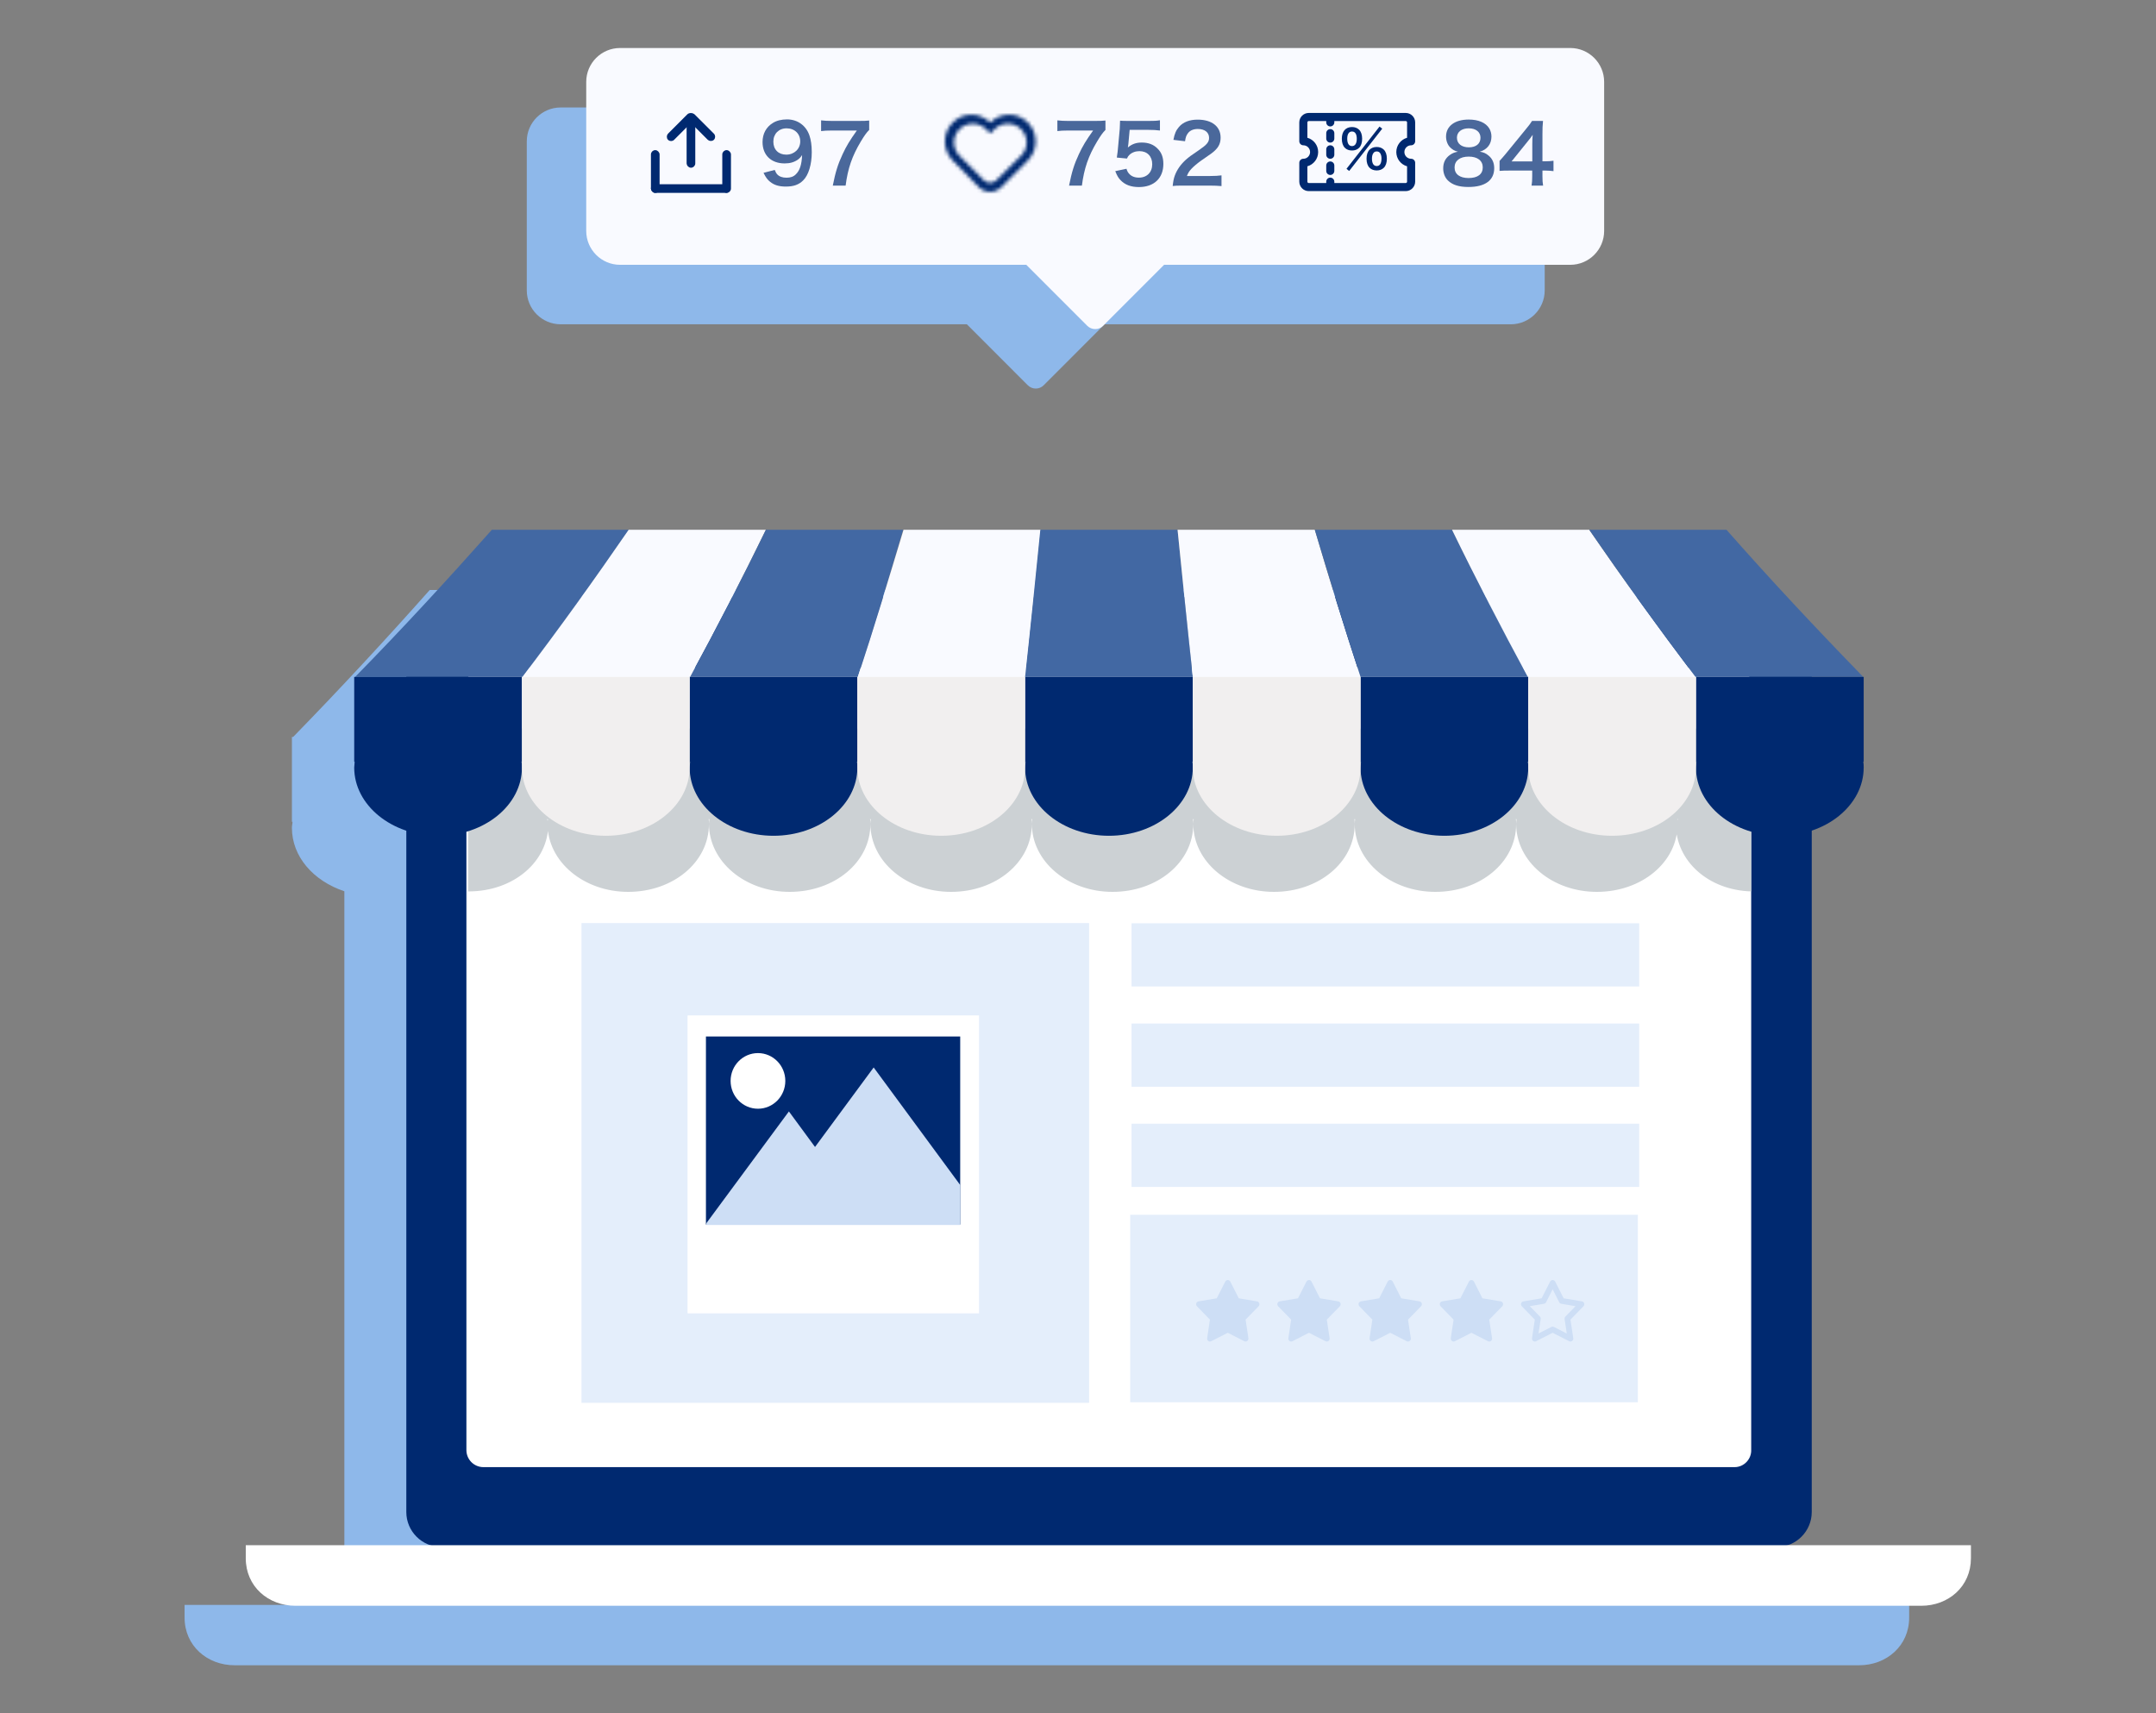 <svg width="584" height="464" viewBox="0 0 584 464" fill="none" xmlns="http://www.w3.org/2000/svg">
<rect x="0" y="0" width="584" height="464" fill="#808080" stroke="none"/>
<path d="M467.418 434.812C471.217 433.491 473.86 430.022 473.86 425.892V241.383C482.119 238.575 488.065 231.967 488.065 224.204C488.065 223.708 488.065 223.212 487.9 222.552H488.065V199.591H487.9C475.016 186.377 462.627 172.997 450.899 159.782C438.51 159.782 426.122 159.782 413.733 159.782C401.344 159.782 388.956 159.782 376.567 159.782C364.178 159.782 351.789 159.782 339.401 159.782C327.012 159.782 314.623 159.782 302.234 159.782C289.846 159.782 277.457 159.782 265.068 159.782C252.68 159.782 240.291 159.782 227.902 159.782C226.085 165.894 226.085 165.894 227.902 159.782C215.513 159.782 203.125 159.782 190.736 159.782C187.763 165.894 187.763 165.894 190.736 159.782C178.347 159.782 165.958 159.782 153.57 159.782C141.181 159.782 128.792 159.782 116.404 159.782C104.676 172.997 92.287 186.377 79.403 199.591H79.072V222.552H79.237C79.237 223.047 79.072 223.543 79.072 224.204C79.072 231.967 84.854 238.575 93.278 241.383V425.727C93.278 429.857 95.921 433.325 99.72 434.647H50V438.116C50 445.714 56.112 451 63.545 451H263.747H303.391H503.593C511.026 451 517.138 445.714 517.138 438.116V434.647H467.418V434.812Z" fill="#8EB8EA"/>
<path d="M476.538 161.7H232.623H124.271C116.497 161.7 110.059 168.02 110.059 175.919V409.493C110.059 414.719 114.31 418.972 119.533 418.972H333.687H481.275C486.498 418.972 490.75 414.719 490.75 409.493V175.919C490.628 168.141 484.312 161.7 476.538 161.7Z" fill="#002970"/>
<path fill-rule="evenodd" clip-rule="evenodd" d="M66.57 418.486H533.871V422.01C533.871 422.01 533.871 422.01 533.871 422.011C533.87 429.666 527.797 434.892 520.387 434.892H320.081H280.36H80.054C72.644 434.892 66.571 429.666 66.57 422.011C66.57 422.01 66.57 422.01 66.57 422.01V418.486Z" fill="white"/>
<path d="M469.857 397.342H130.952C128.401 397.342 126.336 395.276 126.336 392.724V185.399C126.336 182.847 128.401 180.781 130.952 180.781H469.735C472.286 180.781 474.351 182.847 474.351 185.399V392.602C474.473 395.154 472.408 397.342 469.857 397.342Z" fill="white"/>
<path d="M295.009 249.999H157.504V379.931H295.009V249.999Z" fill="#E4EEFB"/>
<path d="M265.197 355.693H186.24V274.999H265.197V355.693Z" fill="white"/>
<path d="M260.093 280.71H191.219V331.63H260.093V280.71Z" fill="#002970"/>
<path d="M205.31 300.276C209.402 300.276 212.72 296.903 212.72 292.742C212.72 288.58 209.402 285.207 205.31 285.207C201.218 285.207 197.9 288.58 197.9 292.742C197.9 296.903 201.218 300.276 205.31 300.276Z" fill="white"/>
<path fill-rule="evenodd" clip-rule="evenodd" d="M220.767 310.633L213.693 301.006L191.342 331.266V331.752H236.286L236.286 331.752H260.095V320.936L236.651 289.096L220.767 310.633Z" fill="#CDDEF5"/>
<path fill-rule="evenodd" clip-rule="evenodd" d="M444.009 250.044H306.504V267.171H444.009V250.044ZM444.009 277.202H306.504V294.329H444.009V277.202ZM306.504 304.329H444.009V321.456H306.504V304.329Z" fill="#E4EEFB"/>
<path d="M443.646 328.999H306.141V379.775H443.646V328.999Z" fill="#E4EEFB"/>
<path d="M327.642 363.322C327.436 363.294 327.25 363.182 327.126 363.012C327.001 362.844 326.95 362.63 326.982 362.421L327.735 357.392L324.219 353.776H324.22C324.015 353.567 323.942 353.26 324.032 352.98C324.12 352.7 324.356 352.494 324.642 352.446L329.58 351.618L331.88 347.102C332.011 346.837 332.278 346.669 332.57 346.669C332.863 346.669 333.13 346.837 333.261 347.102L335.55 351.618L340.499 352.446H340.498C340.785 352.494 341.02 352.7 341.109 352.98C341.198 353.26 341.126 353.567 340.921 353.776L337.394 357.392L338.157 362.421H338.158C338.2 362.712 338.08 363.002 337.845 363.174C337.612 363.345 337.303 363.371 337.045 363.239L332.57 360.955L328.095 363.239C327.956 363.313 327.798 363.342 327.642 363.322Z" fill="#CDDEF5"/>
<path d="M349.642 363.322C349.436 363.294 349.25 363.182 349.126 363.012C349.001 362.844 348.95 362.63 348.982 362.421L349.735 357.392L346.219 353.776H346.22C346.015 353.567 345.942 353.26 346.032 352.98C346.12 352.7 346.356 352.494 346.642 352.446L351.58 351.618L353.88 347.102C354.011 346.837 354.278 346.669 354.57 346.669C354.863 346.669 355.13 346.837 355.261 347.102L357.55 351.618L362.499 352.446H362.498C362.785 352.494 363.02 352.7 363.109 352.98C363.198 353.26 363.126 353.567 362.921 353.776L359.394 357.392L360.157 362.421H360.158C360.2 362.712 360.08 363.002 359.845 363.174C359.612 363.345 359.303 363.371 359.045 363.239L354.57 360.955L350.095 363.239C349.956 363.313 349.798 363.342 349.642 363.322Z" fill="#CDDEF5"/>
<path d="M371.642 363.322C371.436 363.294 371.25 363.182 371.126 363.012C371.001 362.844 370.95 362.63 370.982 362.421L371.735 357.392L368.219 353.776H368.22C368.015 353.567 367.942 353.26 368.032 352.98C368.12 352.7 368.356 352.494 368.642 352.446L373.58 351.618L375.88 347.102C376.011 346.837 376.278 346.669 376.57 346.669C376.863 346.669 377.13 346.837 377.261 347.102L379.55 351.618L384.499 352.446H384.498C384.785 352.494 385.02 352.7 385.109 352.98C385.198 353.26 385.126 353.567 384.921 353.776L381.394 357.392L382.157 362.421H382.158C382.2 362.712 382.08 363.002 381.845 363.174C381.612 363.345 381.303 363.371 381.045 363.239L376.57 360.955L372.095 363.239C371.956 363.313 371.798 363.342 371.642 363.322Z" fill="#CDDEF5"/>
<path d="M393.642 363.322C393.436 363.294 393.25 363.182 393.126 363.012C393.001 362.844 392.95 362.63 392.982 362.421L393.735 357.392L390.219 353.776H390.22C390.015 353.567 389.942 353.26 390.032 352.98C390.12 352.7 390.356 352.494 390.642 352.446L395.58 351.618L397.88 347.102C398.011 346.837 398.278 346.669 398.57 346.669C398.863 346.669 399.13 346.837 399.261 347.102L401.55 351.618L406.499 352.446H406.498C406.785 352.494 407.02 352.7 407.109 352.98C407.198 353.26 407.126 353.567 406.921 353.776L403.394 357.392L404.157 362.421H404.158C404.2 362.712 404.08 363.002 403.845 363.174C403.612 363.345 403.303 363.371 403.045 363.239L398.57 360.955L394.095 363.239C393.956 363.313 393.798 363.342 393.642 363.322Z" fill="#CDDEF5"/>
<path d="M415.642 363.322C415.436 363.294 415.25 363.182 415.126 363.012C415.001 362.844 414.95 362.63 414.982 362.421L415.735 357.392L412.219 353.776H412.22C412.015 353.567 411.942 353.26 412.032 352.98C412.12 352.7 412.356 352.494 412.642 352.446L417.58 351.618L419.88 347.102C420.011 346.837 420.278 346.669 420.57 346.669C420.863 346.669 421.13 346.837 421.261 347.102L423.55 351.618L428.499 352.446H428.498C428.785 352.494 429.02 352.7 429.109 352.98C429.198 353.26 429.126 353.567 428.921 353.776L425.394 357.392L426.157 362.421H426.158C426.2 362.712 426.08 363.002 425.845 363.174C425.612 363.345 425.303 363.371 425.045 363.239L420.57 360.955L416.095 363.239C415.956 363.313 415.798 363.342 415.642 363.322H415.642ZM416.735 361.153L420.22 359.371V359.372C420.44 359.259 420.7 359.259 420.92 359.372L424.395 361.154L423.807 357.235C423.771 356.989 423.851 356.74 424.024 356.564L426.766 353.746L422.921 353.107L422.92 353.106C422.678 353.068 422.468 352.917 422.353 352.697L420.57 349.176L418.787 352.697C418.672 352.917 418.462 353.068 418.22 353.106L414.375 353.745L417.117 356.563L417.116 356.564C417.289 356.74 417.369 356.989 417.333 357.235L416.735 361.154L416.735 361.153Z" fill="#CDDEF5"/>
<path d="M454.41 197.307H410.68H366.951H323.221H279.491H235.762H192.032H148.302H126.802V241.421C127.409 241.421 126.68 241.421 126.923 241.421C139.07 241.421 148.545 233.4 148.545 223.071C148.545 222.584 148.181 221.855 148.181 221.855H148.302H148.424C148.424 221.855 148.302 222.584 148.302 223.071C148.302 233.4 158.141 241.543 170.167 241.543C182.314 241.543 192.032 233.522 192.032 223.192C192.032 222.706 192.032 221.855 191.91 221.855H192.032H192.153C192.153 221.855 192.032 222.584 192.032 223.071C192.032 233.4 201.871 241.543 213.897 241.543C226.044 241.543 235.762 233.522 235.762 223.192C235.762 222.706 235.762 221.855 235.64 221.855H235.762H235.883C235.883 221.855 235.762 222.584 235.762 223.071C235.762 233.4 245.601 241.543 257.626 241.543C269.774 241.543 279.491 233.522 279.491 223.192C279.491 222.706 279.491 221.855 279.37 221.855H279.491H279.613C279.613 221.855 279.491 222.584 279.491 223.071C279.491 233.4 289.33 241.543 301.356 241.543C313.503 241.543 323.221 233.522 323.221 223.192C323.221 222.706 323.221 221.855 323.099 221.855H323.221H323.342C323.342 221.855 323.221 222.584 323.221 223.071C323.221 233.4 333.06 241.543 345.086 241.543C357.233 241.543 366.951 233.522 366.951 223.192C366.951 222.706 366.951 221.855 366.829 221.855H366.951H367.072C367.072 221.855 366.951 222.584 366.951 223.071C366.951 233.4 376.79 241.543 388.815 241.543C400.963 241.543 410.68 233.522 410.68 223.192C410.68 222.706 410.68 221.855 410.559 221.855H410.68H410.802C410.802 221.855 410.68 222.584 410.68 223.071C410.68 233.4 420.519 241.543 432.545 241.543C444.692 241.543 454.41 233.522 454.41 223.192C454.41 222.706 454.41 221.855 454.288 221.855H454.41H454.531C454.531 221.855 453.924 222.584 453.924 223.071C453.924 233.157 462.67 241.056 474.331 241.421V197.307H454.41Z" fill="#CCD1D4"/>
<path d="M141.622 183.332C126.438 183.332 111.375 183.332 96.191 183.332C109.189 170.085 121.457 156.717 133.24 143.471C145.63 143.471 158.02 143.471 170.41 143.471C161.3 156.717 151.704 169.964 141.622 183.332Z" fill="#4268A3"/>
<path d="M186.93 183.331C171.746 183.331 156.684 183.331 141.5 183.331C151.582 170.085 161.178 156.717 170.289 143.47C182.679 143.47 195.069 143.47 207.459 143.47C201.021 156.717 194.219 169.963 186.93 183.331Z" fill="#F9FAFF"/>
<path d="M232.36 183.331C217.176 183.331 202.114 183.331 186.93 183.331C194.096 170.085 201.02 156.717 207.458 143.47C219.848 143.47 232.238 143.47 244.629 143.47C240.741 156.717 236.733 169.963 232.36 183.331Z" fill="#4268A3"/>
<path d="M277.79 183.331C262.606 183.331 247.543 183.331 232.359 183.331C236.732 170.085 240.741 156.717 244.749 143.47C257.14 143.47 269.53 143.47 281.92 143.47C280.584 156.717 279.247 169.963 277.79 183.331Z" fill="#F9FAFF"/>
<path d="M323.1 183.331C307.916 183.331 292.854 183.331 277.67 183.331C279.128 170.085 280.464 156.717 281.8 143.47C294.19 143.47 306.58 143.47 318.97 143.47C320.306 156.717 321.643 169.963 323.1 183.331Z" fill="#4268A3"/>
<path d="M368.529 183.331C353.345 183.331 338.283 183.331 323.099 183.331C321.641 170.085 320.305 156.717 318.969 143.47C331.359 143.47 343.749 143.47 356.139 143.47C360.026 156.717 364.156 169.963 368.529 183.331Z" fill="#F9FAFF"/>
<path d="M413.96 183.331C398.776 183.331 383.714 183.331 368.53 183.331C364.157 170.085 360.148 156.717 356.14 143.47C368.53 143.47 380.92 143.47 393.31 143.47C399.869 156.717 406.672 169.963 413.96 183.331Z" fill="#4268A3"/>
<path d="M459.268 183.331C444.085 183.331 429.022 183.331 413.838 183.331C406.671 170.085 399.748 156.717 393.31 143.47C405.7 143.47 418.09 143.47 430.48 143.47C439.59 156.717 449.186 169.963 459.268 183.331Z" fill="#F9FAFF"/>
<path d="M504.698 183.331C489.515 183.331 474.452 183.331 459.268 183.331C449.186 170.085 439.59 156.717 430.479 143.47C442.87 143.47 455.26 143.47 467.65 143.47C479.311 156.717 491.701 169.963 504.698 183.331Z" fill="#4268A3"/>
<path fill-rule="evenodd" clip-rule="evenodd" d="M232.238 183.331H186.808V206.299H186.93C186.93 206.542 186.899 206.816 186.869 207.089C186.838 207.363 186.808 207.636 186.808 207.879C186.808 218.087 197.012 226.351 209.523 226.351C222.035 226.351 232.238 218.087 232.238 207.879C232.238 207.393 232.238 206.785 232.117 206.299H232.238V183.331ZM141.378 183.332H95.947V206.3H96.069C96.069 206.543 96.038 206.817 96.008 207.09C95.978 207.364 95.947 207.637 95.947 207.88C95.947 218.088 106.151 226.352 118.662 226.352C131.174 226.352 141.378 218.088 141.378 207.88V207.88C141.378 207.394 141.378 206.786 141.256 206.3H141.378V183.332ZM277.67 183.331H323.1V206.299H322.979C323.1 206.785 323.1 207.393 323.1 207.879V207.879C323.1 218.087 312.897 226.351 300.385 226.351C287.874 226.351 277.67 218.087 277.67 207.879C277.67 207.636 277.7 207.363 277.731 207.089L277.731 207.089C277.761 206.816 277.791 206.542 277.791 206.299H277.67V183.331ZM413.96 183.331H368.53V206.299H368.651C368.651 206.542 368.621 206.815 368.591 207.088L368.591 207.089C368.56 207.363 368.53 207.636 368.53 207.879C368.53 218.087 378.733 226.351 391.245 226.351C403.756 226.351 413.96 218.087 413.96 207.879C413.96 207.393 413.96 206.785 413.839 206.299H413.96V183.331ZM459.39 183.331H504.82V206.299H504.698C504.82 206.785 504.82 207.393 504.82 207.879C504.82 218.087 494.616 226.351 482.105 226.351C469.593 226.351 459.39 218.087 459.39 207.879C459.39 207.636 459.42 207.363 459.45 207.089C459.481 206.816 459.511 206.542 459.511 206.299H459.39V183.331Z" fill="#002970"/>
<path fill-rule="evenodd" clip-rule="evenodd" d="M232.24 207.879V206.299V183.331H277.67V206.299H277.549C277.67 206.785 277.67 207.393 277.67 207.879C277.67 218.087 267.466 226.351 254.955 226.351C242.443 226.351 232.24 218.087 232.24 207.879ZM141.379 207.88V206.3V183.332H186.809V206.3H186.688C186.809 206.786 186.809 207.394 186.809 207.88C186.809 218.088 176.606 226.352 164.094 226.352C151.582 226.352 141.379 218.088 141.379 207.88ZM323.1 206.299V207.879C323.1 218.087 333.303 226.351 345.815 226.351C358.326 226.351 368.53 218.087 368.53 207.879C368.53 207.393 368.53 206.785 368.408 206.299H368.53V183.331H323.1V206.299ZM413.961 207.879V206.299V183.331H459.392V206.299H459.27C459.392 206.785 459.392 207.393 459.392 207.879C459.392 218.087 449.188 226.351 436.677 226.351C424.165 226.351 413.961 218.087 413.961 207.879Z" fill="#F1EFEF"/>
<path d="M409.247 29.107H151.863C146.804 29.107 142.691 33.222 142.691 38.283V78.65C142.691 83.71 146.804 87.825 151.863 87.825H261.893L278.392 104.331C279.598 105.537 281.536 105.537 282.718 104.331L299.216 87.825H409.247C414.305 87.825 418.418 83.71 418.418 78.65V38.283C418.418 33.222 414.305 29.107 409.247 29.107Z" fill="#8EB8EA"/>
<path d="M425.348 13H167.963C162.905 13 158.792 17.115 158.792 22.175V62.542C158.792 67.603 162.905 71.718 167.963 71.718H277.994L294.493 88.224C295.698 89.43 297.636 89.43 298.818 88.224L315.317 71.718H425.348C430.406 71.718 434.519 67.603 434.519 62.542V22.175C434.519 17.115 430.406 13 425.348 13Z" fill="#F9FAFF"/>
<g opacity="0.7">
<path d="M206.817 46.81C207.455 48.086 207.873 48.658 208.621 49.252C209.721 50.132 211.019 50.528 212.867 50.528C214.957 50.528 216.387 50.022 217.553 48.856C219.005 47.448 219.885 44.544 219.885 41.222C219.885 39.418 219.665 37.856 219.247 36.668C218.323 33.984 216.013 32.334 213.197 32.334C211.679 32.334 210.359 32.664 209.347 33.302C207.543 34.402 206.553 36.228 206.553 38.472C206.553 42.014 208.885 44.258 212.537 44.258C213.989 44.258 215.111 43.928 216.101 43.246C216.607 42.872 216.849 42.608 217.267 41.992C217.157 44.588 216.651 46.172 215.551 47.228C214.935 47.844 214.121 48.13 213.065 48.13C211.943 48.13 211.085 47.822 210.535 47.228C210.271 46.942 210.117 46.656 209.853 46.018L206.817 46.81ZM212.977 41.882C210.843 41.882 209.479 40.496 209.479 38.362C209.479 36.25 210.953 34.754 213.065 34.754C215.243 34.754 216.761 36.228 216.761 38.296C216.761 40.342 215.133 41.882 212.977 41.882Z" fill="#002970"/>
<path d="M235.437 32.642C234.645 32.73 234.073 32.752 232.423 32.752H225.427C224.129 32.752 223.425 32.708 222.413 32.598V35.502C223.315 35.392 223.997 35.348 225.295 35.348H232.093C230.157 38.076 229.255 39.572 228.243 41.75C226.967 44.478 226.307 46.59 225.581 50.264H229.057C229.651 45.622 230.817 42.256 233.149 38.362C234.095 36.778 234.733 35.876 235.437 35.194V32.642Z" fill="#002970"/>
</g>
<g opacity="0.7">
<path d="M299.437 32.642C298.645 32.73 298.073 32.752 296.423 32.752H289.427C288.129 32.752 287.425 32.708 286.413 32.598V35.502C287.315 35.392 287.997 35.348 289.295 35.348H296.093C294.157 38.076 293.255 39.572 292.243 41.75C290.967 44.478 290.307 46.59 289.581 50.264H293.057C293.651 45.622 294.817 42.256 297.149 38.362C298.095 36.778 298.733 35.876 299.437 35.194V32.642Z" fill="#002970"/>
<path d="M302.097 46.348C302.581 47.58 302.889 48.108 303.483 48.746C304.693 50.044 306.321 50.66 308.499 50.66C312.591 50.66 315.121 48.262 315.121 44.39C315.121 42.63 314.637 41.31 313.559 40.254C312.481 39.132 311.051 38.604 309.269 38.604C307.751 38.604 306.585 39.022 305.507 39.946C305.573 39.506 305.617 39.198 305.639 39.022L305.991 35.172H311.161C312.371 35.172 313.229 35.216 314.197 35.348V32.576C313.207 32.73 312.657 32.752 311.139 32.752H305.727C304.561 32.752 304.055 32.73 303.395 32.686C303.373 33.786 303.329 34.534 303.307 34.93L302.801 40.386C302.757 41.002 302.735 41.112 302.515 42.674L305.265 42.938C305.463 42.454 305.617 42.256 305.925 41.948C306.607 41.288 307.575 40.936 308.653 40.936C310.743 40.936 312.107 42.322 312.107 44.478C312.107 46.656 310.677 48.108 308.499 48.108C307.333 48.108 306.409 47.734 305.793 46.986C305.485 46.634 305.331 46.348 305.133 45.71L302.097 46.348Z" fill="#002970"/>
<path d="M327.549 50.264C328.957 50.264 329.837 50.308 330.871 50.396V47.492C330.145 47.602 329.045 47.668 327.659 47.668H321.499C321.829 46.832 322.093 46.392 322.753 45.688C323.303 45.094 324.403 44.17 325.371 43.488C328.231 41.53 328.451 41.354 329.067 40.782C330.145 39.77 330.629 38.714 330.629 37.262C330.629 34.248 328.253 32.4 324.403 32.4C322.203 32.4 320.465 33.082 319.365 34.358C318.551 35.304 318.155 36.206 317.847 37.878L320.993 38.252C321.147 37.24 321.301 36.756 321.675 36.228C322.225 35.37 323.193 34.93 324.469 34.93C326.339 34.93 327.505 35.854 327.505 37.35C327.505 38.472 326.889 39.198 324.865 40.584C322.665 42.058 322.005 42.564 321.235 43.246C319.805 44.544 318.815 45.952 318.221 47.558C317.935 48.35 317.781 49.12 317.649 50.374C318.419 50.286 318.771 50.264 320.487 50.264H327.549Z" fill="#002970"/>
</g>
<g opacity="0.7">
<path d="M394.906 41.09C394.004 41.244 393.454 41.464 392.728 41.97C391.518 42.828 390.924 44.038 390.924 45.578C390.924 46.898 391.386 48.086 392.2 48.878C393.454 50.088 395.214 50.638 397.766 50.638C402.276 50.638 404.74 48.834 404.74 45.556C404.74 44.104 404.234 42.96 403.2 42.124C402.474 41.508 401.814 41.222 400.824 41.09C402.826 40.518 403.992 39.022 403.992 36.976C403.992 36.184 403.772 35.392 403.398 34.776C402.452 33.236 400.494 32.378 397.832 32.378C394.07 32.378 391.694 34.16 391.694 36.976C391.694 38.098 392.09 39.176 392.772 39.88C393.41 40.518 393.982 40.848 394.906 41.09ZM397.832 34.754C399.79 34.754 401.022 35.744 401.022 37.306C401.022 38.912 399.834 39.902 397.876 39.902C395.874 39.902 394.642 38.89 394.642 37.284C394.642 35.744 395.896 34.754 397.832 34.754ZM397.788 48.218C395.412 48.218 394.004 47.162 394.004 45.358C394.004 43.532 395.456 42.41 397.832 42.41C400.208 42.41 401.638 43.51 401.638 45.336C401.638 47.184 400.252 48.218 397.788 48.218Z" fill="#002970"/>
<path d="M420.798 43.532C419.984 43.642 419.456 43.686 418.576 43.686H417.806V36.47C417.806 34.798 417.828 34.028 417.96 32.752H414.99C414.484 33.544 414.132 34.006 413.164 35.172L407.95 41.552C407.18 42.476 406.938 42.762 406.19 43.576V46.282C406.938 46.216 407.642 46.194 408.94 46.194H415.034V47.712C415.034 48.812 414.99 49.494 414.858 50.264H417.982C417.85 49.45 417.806 48.878 417.806 47.756V46.194H418.598C419.522 46.216 419.984 46.238 420.798 46.348V43.532ZM415.056 43.708H409.446L413.67 38.472C414.462 37.504 414.726 37.152 415.166 36.514C415.078 37.416 415.056 38.12 415.056 39.154V43.708Z" fill="#002970"/>
</g>
<rect x="176.57" y="40.908" width="1.847" height="11.081" rx="0.923" fill="#002970" stroke="#002970" stroke-width="0.5"/>
<rect x="176.57" y="50.143" width="20.977" height="1.847" rx="0.923" fill="#002970" stroke="#002970" stroke-width="0.5"/>
<rect x="195.898" y="40.908" width="1.847" height="11.081" rx="0.923" fill="#002970" stroke="#002970" stroke-width="0.5"/>
<rect x="186.234" y="31.424" width="1.847" height="13.75" rx="0.923" fill="#002970" stroke="#002970" stroke-width="0.5"/>
<rect x="187" y="30.5" width="1.847" height="9.235" rx="0.923" transform="rotate(45 187 30.5)" fill="#002970" stroke="#002970" stroke-width="0.5"/>
<rect x="186.012" y="31.806" width="1.847" height="9.235" rx="0.923" transform="rotate(-45 186.012 31.806)" fill="#002970" stroke="#002970" stroke-width="0.5"/>
<mask id="mask0" mask-type="alpha" maskUnits="userSpaceOnUse" x="255" y="31" width="26" height="21">
<path fill-rule="evenodd" clip-rule="evenodd" d="M268.271 33.179L268.239 33.21L268.207 33.178C265.404 30.343 260.855 30.343 258.051 33.179C255.245 36.017 255.245 40.616 258.051 43.454L265.161 50.703C265.976 51.527 267.069 51.963 268.204 51.949C269.314 51.965 270.408 51.528 271.225 50.703L278.427 43.457C281.234 40.617 281.234 36.017 278.428 33.179C275.624 30.343 271.075 30.343 268.271 33.179ZM269.891 48.812C269.438 49.262 268.836 49.5 268.207 49.491C267.556 49.499 266.955 49.262 266.505 48.815L259.897 42.17C257.908 40.186 257.908 36.976 259.894 34.995C261.879 33.015 265.099 33.015 267.084 34.995L267.674 35.581L268.233 36.137L269.39 35C271.38 33.015 274.6 33.015 276.584 34.995C278.57 36.976 278.57 40.188 276.584 42.169L269.891 48.812Z" fill="white"/>
</mask>
<g mask="url(#mask0)">
<rect x="254.104" y="27.364" width="28.581" height="28.581" fill="#002970"/>
</g>
<path fill-rule="evenodd" clip-rule="evenodd" d="M354.498 32.78C354.3 32.78 354.133 32.947 354.133 33.145V37.31C355.818 37.787 357.053 39.336 357.053 41.174C357.053 43.012 355.818 44.561 354.133 45.037V49.203C354.133 49.401 354.3 49.568 354.498 49.568H359.242V49.203C359.242 48.598 359.732 48.108 360.337 48.108C360.941 48.108 361.431 48.598 361.431 49.203V49.568H380.774C380.972 49.568 381.139 49.401 381.139 49.203V45.037C379.454 44.561 378.219 43.012 378.219 41.174C378.219 39.336 379.454 37.787 381.139 37.31V33.145C381.139 32.947 380.972 32.78 380.774 32.78H361.431V33.145C361.431 33.75 360.941 34.24 360.337 34.24C359.732 34.24 359.242 33.75 359.242 33.145V32.78H354.498ZM360.344 51.757H380.774C382.182 51.757 383.329 50.61 383.329 49.203V44.093C383.329 43.489 382.839 42.998 382.234 42.998C381.225 42.998 380.409 42.182 380.409 41.174C380.409 40.165 381.225 39.349 382.234 39.349C382.839 39.349 383.329 38.859 383.329 38.254V33.145C383.329 31.737 382.182 30.59 380.774 30.59H360.337H354.498C353.09 30.59 351.943 31.737 351.943 33.145V38.254C351.943 38.859 352.434 39.349 353.038 39.349C354.047 39.349 354.863 40.165 354.863 41.174C354.863 42.182 354.047 42.998 353.038 42.998C352.434 42.998 351.943 43.489 351.943 44.093V49.203C351.943 50.61 353.09 51.757 354.498 51.757H360.329L360.337 51.757L360.344 51.757ZM361.431 44.823C361.431 44.218 360.941 43.728 360.337 43.728C359.732 43.728 359.242 44.218 359.242 44.823V46.283C359.242 46.888 359.732 47.378 360.337 47.378C360.941 47.378 361.431 46.888 361.431 46.283V44.823ZM360.337 34.97C360.941 34.97 361.431 35.46 361.431 36.065V37.524C361.431 38.129 360.941 38.619 360.337 38.619C359.732 38.619 359.242 38.129 359.242 37.524V36.065C359.242 35.46 359.732 34.97 360.337 34.97ZM360.337 39.349C360.941 39.349 361.431 39.839 361.431 40.444V41.904C361.431 42.508 360.941 42.998 360.337 42.998C359.732 42.998 359.242 42.508 359.242 41.904V40.444C359.242 39.839 359.732 39.349 360.337 39.349ZM365.454 46.303L364.729 45.721L373.67 34.279L374.409 34.847L365.454 46.303ZM374.835 45.436C374.352 45.919 373.698 46.161 372.916 46.161C372.12 46.161 371.467 45.919 370.983 45.436C370.443 44.91 370.159 44.057 370.159 42.977C370.159 41.911 370.443 41.073 370.983 40.532C371.467 40.063 372.135 39.808 372.916 39.808C373.698 39.808 374.366 40.063 374.835 40.532C375.375 41.058 375.66 41.911 375.66 42.977C375.66 44.057 375.375 44.91 374.835 45.436ZM373.826 41.456C373.584 41.144 373.329 41.016 372.916 41.016C372.504 41.016 372.234 41.144 372.007 41.471C371.751 41.826 371.623 42.309 371.623 42.949C371.623 44.257 372.078 44.967 372.916 44.967C373.769 44.967 374.21 44.257 374.21 42.878C374.21 42.309 374.068 41.797 373.826 41.456ZM368.141 40.035C367.657 40.518 367.004 40.76 366.222 40.76C365.426 40.76 364.772 40.518 364.289 40.035C363.749 39.509 363.464 38.642 363.464 37.576C363.464 35.586 364.488 34.406 366.222 34.406C367.004 34.406 367.672 34.662 368.141 35.131C368.681 35.657 368.965 36.51 368.965 37.576C368.965 38.656 368.681 39.509 368.141 40.035ZM367.259 36.254C367.018 35.813 366.691 35.615 366.222 35.615C365.397 35.615 364.928 36.311 364.928 37.548C364.928 38.855 365.383 39.566 366.222 39.566C367.046 39.566 367.515 38.855 367.515 37.576C367.515 37.064 367.416 36.553 367.259 36.254Z" fill="#002970"/>
</svg>
